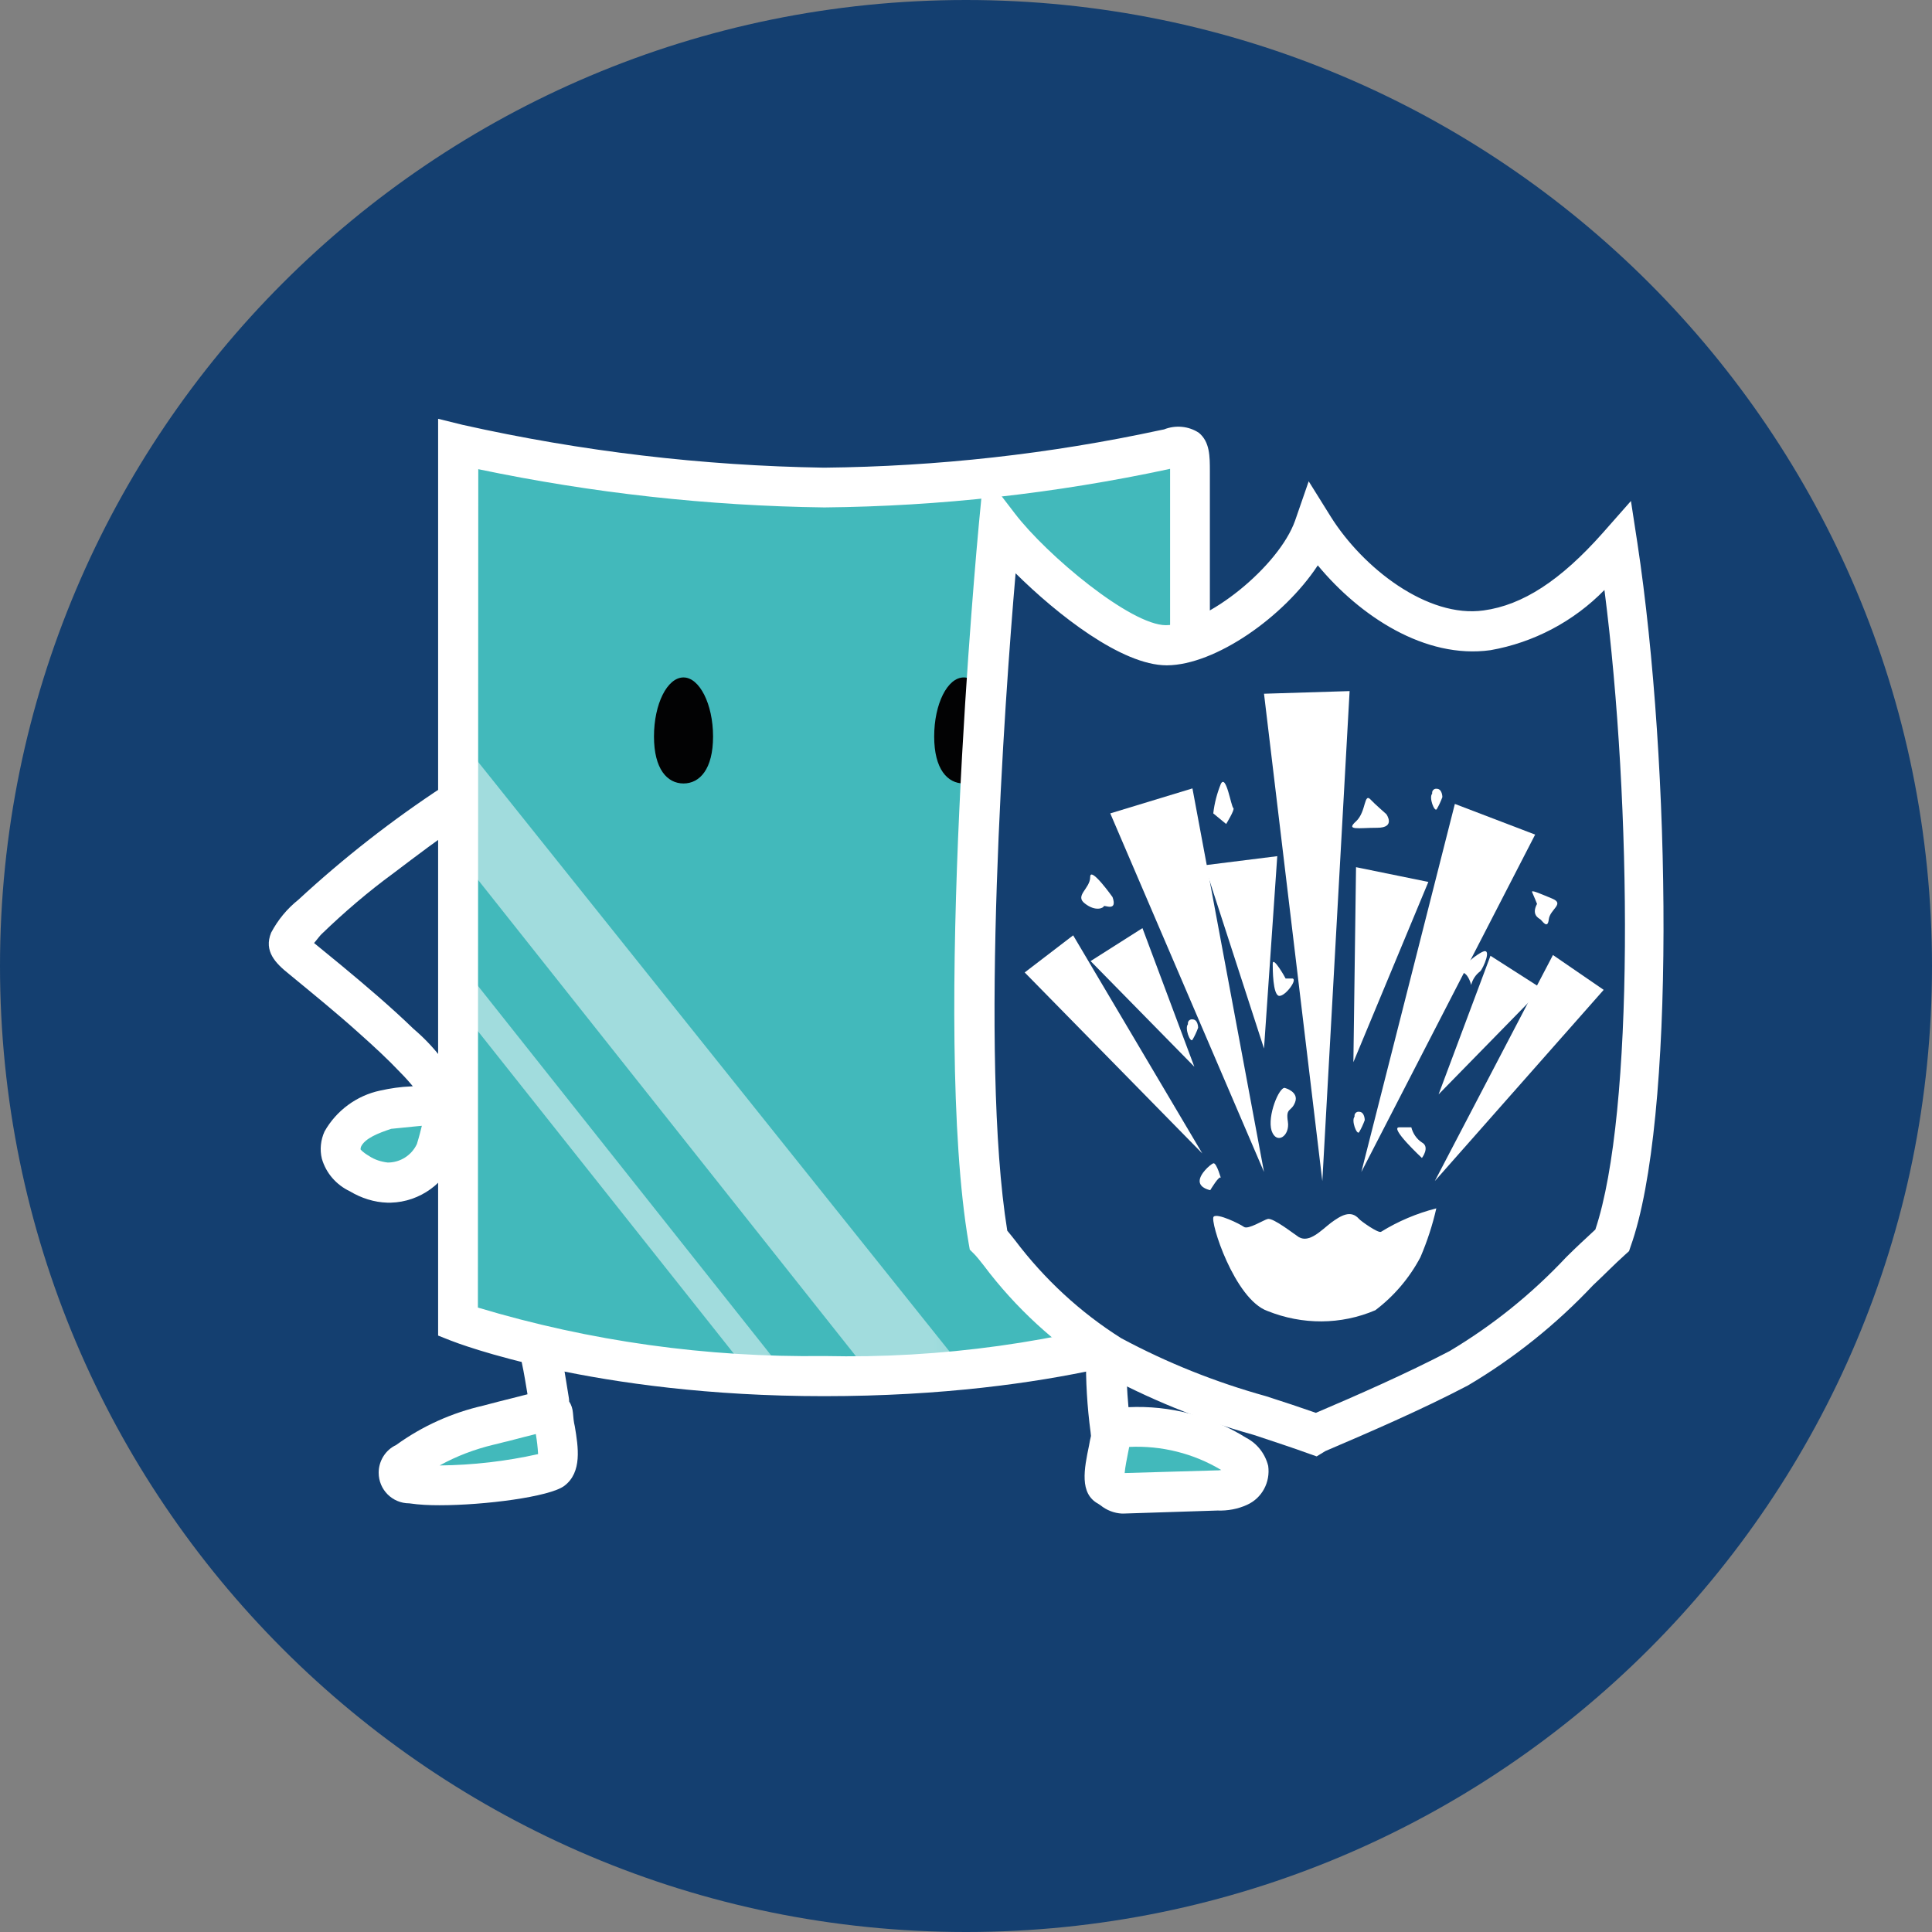 <svg width="92" height="92" viewBox="0 0 92 92" fill="none" xmlns="http://www.w3.org/2000/svg">
<rect x="0" y="0" width="92" height="92" fill="#808080" stroke="none"/>
<g clip-path="url(#clip0_1_272)">
<path d="M46 92C71.407 92 92 71.407 92 46C92 20.593 71.407 0 46 0C20.593 0 0 20.593 0 46C0 71.407 20.593 92 46 92Z" fill="#143F70"/>
<path d="M25.714 64.267C25.912 65.024 26.02 65.817 26.165 66.593C26.201 66.737 26.201 66.881 26.165 67.025C25.227 67.386 24.271 67.657 23.279 67.855C21.891 68.162 20.575 68.757 19.421 69.586C19.204 69.73 18.97 69.929 19.024 70.181C19.06 70.452 19.403 70.578 19.673 70.614C21.909 70.812 24.163 70.578 26.327 69.929C26.886 69.514 26.363 67.945 26.363 67.242" fill="#42B9BB"/>
<path d="M20.935 71.678C20.448 71.678 19.98 71.66 19.493 71.588C18.681 71.588 18.032 70.938 18.032 70.127C18.032 69.568 18.357 69.045 18.862 68.811C20.106 67.909 21.512 67.278 23.009 66.935L23.694 66.755C24.073 66.665 24.686 66.502 25.119 66.394C25.101 66.286 25.083 66.178 25.065 66.07C24.974 65.511 24.884 65.006 24.758 64.501C24.65 63.978 24.974 63.473 25.497 63.365C25.984 63.257 26.471 63.545 26.615 64.032C26.76 64.609 26.868 65.186 26.958 65.763C26.994 65.98 27.03 66.214 27.066 66.43C27.084 66.539 27.102 66.629 27.102 66.737C27.21 66.899 27.265 67.08 27.283 67.278C27.301 67.494 27.319 67.711 27.373 67.927C27.535 68.901 27.733 70.109 26.868 70.758C26.165 71.281 23.063 71.678 20.935 71.678ZM20.935 69.784C22.522 69.766 24.091 69.586 25.624 69.243C25.606 68.919 25.57 68.612 25.515 68.288C25.155 68.378 24.722 68.486 24.181 68.63C23.929 68.684 23.694 68.757 23.514 68.793C22.612 69.009 21.747 69.334 20.935 69.784Z" fill="white"/>
<path d="M52.636 64.537C52.618 65.709 52.69 66.899 52.852 68.071C54.926 67.765 57.036 68.198 58.803 69.316C59.091 69.442 59.308 69.694 59.416 70.001C59.452 70.362 59.254 70.686 58.929 70.83C58.605 70.957 58.262 71.029 57.919 71.011C56.35 71.065 54.98 71.101 53.429 71.155C53.195 71.155 52.942 70.903 52.744 70.794C52.275 70.542 53.014 68.522 52.942 67.963" fill="#42B9BB"/>
<path d="M53.429 72.075C53.051 72.057 52.69 71.912 52.401 71.678C52.365 71.66 52.329 71.624 52.293 71.606C51.392 71.119 51.626 69.947 51.86 68.829C51.879 68.703 51.914 68.54 51.951 68.378L51.933 68.198C51.77 66.99 51.698 65.763 51.716 64.537C51.716 64.014 52.149 63.581 52.672 63.581C53.195 63.581 53.628 64.014 53.628 64.537C53.628 65.385 53.664 66.214 53.736 67.008C55.701 66.918 57.667 67.422 59.344 68.468C59.867 68.739 60.245 69.226 60.39 69.803C60.498 70.578 60.101 71.335 59.38 71.66C58.947 71.858 58.46 71.948 57.973 71.93L53.483 72.075H53.429ZM53.556 70.145L57.901 70.019C57.991 70.019 58.063 70.019 58.154 70.001C56.837 69.208 55.305 68.829 53.772 68.901C53.754 68.991 53.736 69.081 53.718 69.171C53.664 69.46 53.574 69.875 53.556 70.145Z" fill="white"/>
<path d="M56.657 62.95C56.657 62.95 50.508 65.529 39.22 65.529C28.292 65.529 21.801 62.95 21.801 62.95V21.152C27.517 22.432 33.359 23.135 39.22 23.207C45.08 23.081 50.923 22.396 56.657 21.152V62.95Z" fill="#42B9BB"/>
<g opacity="0.5">
<mask id="mask0_1_272" style="mask-type:luminance" maskUnits="userSpaceOnUse" x="21" y="35" width="25" height="31">
<path d="M45.892 35.073H21.801V65.529H45.892V35.073Z" fill="white"/>
</mask>
<g mask="url(#mask0_1_272)">
<path d="M41.51 65.529L21.855 40.753L21.801 35.073L45.892 65.204L41.51 65.529Z" fill="white"/>
</g>
</g>
<g opacity="0.5">
<mask id="mask1_1_272" style="mask-type:luminance" maskUnits="userSpaceOnUse" x="21" y="45" width="17" height="21">
<path d="M37.489 45.784H21.837V65.493H37.489V45.784Z" fill="white"/>
</mask>
<g mask="url(#mask1_1_272)">
<path d="M35.65 65.349L21.927 48.056L21.837 45.784L37.489 65.511L35.65 65.349Z" fill="white"/>
</g>
</g>
<path d="M39.238 66.484C28.256 66.484 21.729 63.942 21.458 63.834L20.863 63.599V19.943L22.035 20.232C27.679 21.494 33.45 22.179 39.238 22.27C44.63 22.215 49.985 21.62 55.251 20.484L55.431 20.448C55.972 20.232 56.603 20.286 57.09 20.61C57.613 21.043 57.613 21.729 57.613 22.45V63.599L57.036 63.852C56.765 63.924 50.58 66.484 39.238 66.484ZM22.757 62.265C28.094 63.87 33.648 64.645 39.238 64.573C44.81 64.699 50.382 63.924 55.719 62.283V22.324L55.647 22.342C50.256 23.496 44.774 24.109 39.256 24.163C33.72 24.091 28.202 23.478 22.775 22.342L22.757 62.265Z" fill="white"/>
<path d="M33.955 35.072C33.955 36.623 33.323 37.308 32.548 37.308C31.773 37.308 31.142 36.623 31.142 35.072C31.142 33.522 31.773 32.259 32.548 32.259C33.305 32.259 33.955 33.522 33.955 35.072Z" fill="#020203"/>
<path d="M47.298 35.072C47.298 36.623 46.667 37.308 45.892 37.308C45.116 37.308 44.485 36.623 44.485 35.072C44.485 33.522 45.116 32.259 45.892 32.259C46.667 32.259 47.298 33.522 47.298 35.072Z" fill="#020203"/>
<path d="M21.134 37.435C18.681 39.04 16.355 40.861 14.209 42.844C13.668 43.277 13.236 43.8 12.911 44.413C12.55 45.297 13.127 45.874 13.758 46.379C14.895 47.316 16.031 48.236 17.131 49.228C17.798 49.823 18.465 50.436 19.078 51.085C19.331 51.338 19.565 51.608 19.781 51.879C19.853 51.987 19.944 52.095 19.998 52.203C20.034 52.275 20.196 52.6 20.142 52.438C20.593 53.556 22.432 53.069 21.981 51.933C21.44 50.815 20.647 49.805 19.691 48.993C18.591 47.929 17.419 46.938 16.247 45.964C15.814 45.603 15.381 45.261 14.949 44.9C14.895 44.864 14.768 44.702 14.696 44.702C14.696 44.702 14.642 45.098 14.732 45.098C14.877 45.062 15.201 44.575 15.327 44.467C16.391 43.44 17.527 42.466 18.735 41.582C19.853 40.735 20.971 39.887 22.125 39.112C23.099 38.391 22.143 36.75 21.134 37.435Z" fill="white"/>
<path d="M21.278 52.852C21.044 53.79 21.061 53.808 20.791 54.746C20.43 55.684 19.547 56.297 18.537 56.315C18.032 56.315 17.545 56.17 17.131 55.9C16.716 55.72 16.409 55.377 16.247 54.962C16.193 54.728 16.229 54.475 16.319 54.259C16.788 53.52 17.527 53.015 18.393 52.852C18.699 52.744 20.593 52.654 20.899 52.546" fill="#42B9BB"/>
<path d="M18.447 57.27C17.816 57.252 17.203 57.054 16.662 56.729C16.012 56.422 15.526 55.864 15.327 55.178C15.219 54.745 15.273 54.277 15.454 53.88C16.012 52.888 16.986 52.167 18.104 51.932C18.591 51.824 19.078 51.752 19.565 51.734C19.944 51.698 20.503 51.644 20.647 51.626C21.044 51.5 21.494 51.644 21.729 52.005C22.125 52.203 22.324 52.654 22.216 53.087C22.125 53.411 22.071 53.627 22.035 53.826C21.963 54.169 21.891 54.403 21.711 55.016C21.242 56.332 19.998 57.234 18.609 57.27C18.537 57.27 18.501 57.27 18.447 57.27ZM17.167 54.727C17.167 54.727 17.221 54.836 17.581 55.052C17.852 55.232 18.158 55.322 18.465 55.359C19.06 55.359 19.601 55.016 19.853 54.475C19.98 54.06 20.034 53.826 20.088 53.609L19.709 53.645C19.331 53.682 18.771 53.736 18.627 53.754C18.032 53.952 17.365 54.205 17.185 54.619C17.185 54.655 17.167 54.691 17.167 54.727Z" fill="white"/>
<path d="M47.064 59.037C48.651 61.201 50.616 63.076 52.87 64.537C55.323 66.106 60.011 67.314 62.68 68.324C64.717 67.458 67.242 66.376 69.46 65.204C72.237 63.743 74.401 61.309 76.763 59.109C78.855 53.249 78.638 36.515 77.051 26.074C75.501 28.094 73.301 29.5 70.812 30.059C67.747 30.474 64.375 28.004 62.59 25.155C61.688 27.715 57.901 30.763 55.557 30.781C53.321 30.799 49.066 27.012 47.587 25.083C47.569 25.047 45.315 48.831 47.064 59.037Z" fill="#143F70"/>
<path d="M62.698 69.352L62.337 69.225C61.598 68.955 60.66 68.648 59.686 68.324C57.144 67.62 54.691 66.611 52.365 65.348C50.237 63.996 48.362 62.283 46.847 60.263C46.667 60.029 46.487 59.812 46.397 59.722L46.18 59.506L46.126 59.199C44.377 48.975 46.523 25.93 46.613 24.956L46.847 22.522L48.326 24.451C49.859 26.453 53.844 29.771 55.521 29.771C57.45 29.753 60.895 26.976 61.67 24.794L62.319 22.919L63.365 24.596C64.898 27.048 67.981 29.446 70.65 29.068C72.507 28.815 74.311 27.643 76.312 25.389L77.664 23.856L77.971 25.858C79.576 36.443 79.792 53.393 77.646 59.362L77.574 59.578L77.394 59.74C76.871 60.209 76.384 60.714 75.861 61.201C74.112 63.058 72.093 64.681 69.893 65.979C67.657 67.151 65.132 68.234 63.112 69.099L62.698 69.352ZM47.965 58.604C48.074 58.73 48.2 58.893 48.344 59.073C49.733 60.912 51.446 62.499 53.393 63.725C55.575 64.897 57.883 65.817 60.281 66.484C61.129 66.755 61.94 67.025 62.662 67.278C64.609 66.448 66.953 65.42 69.027 64.338C71.083 63.112 72.94 61.616 74.581 59.867C75.032 59.416 75.501 58.983 75.969 58.55C77.827 52.996 77.719 38.336 76.402 28.094C74.942 29.591 73.03 30.6 70.975 30.961C67.855 31.394 64.753 29.338 62.752 26.922C61.129 29.392 57.865 31.664 55.575 31.682H55.557C53.411 31.682 50.328 29.248 48.362 27.3C47.839 33.323 46.631 50.328 47.965 58.604Z" fill="white"/>
<path d="M51.103 44.54L57.252 54.926L48.795 46.307L51.103 44.54Z" fill="white"/>
<path d="M54.403 44.197L56.873 50.797L51.933 45.766L54.403 44.197Z" fill="white"/>
<path d="M73.427 47.082L68.504 52.113L70.975 45.513L73.427 47.082Z" fill="white"/>
<path d="M68.017 41.997L64.447 50.58L64.573 41.294L68.017 41.997Z" fill="white"/>
<path d="M60.822 40.77L60.191 49.931L57.36 41.203L60.822 40.77Z" fill="white"/>
<path d="M56.783 37.543L60.191 55.809L52.87 38.733L56.783 37.543Z" fill="white"/>
<path d="M64.267 32.909L62.968 56.242L60.191 33.035L64.267 32.909Z" fill="white"/>
<path d="M73.102 39.743L64.826 55.809L69.279 38.282L73.102 39.743Z" fill="white"/>
<path d="M76.366 47.136L68.324 56.242L73.95 45.477L76.366 47.136Z" fill="white"/>
<path d="M60.354 62.427C62.013 63.094 63.852 63.094 65.493 62.391C66.376 61.724 67.116 60.858 67.639 59.867C67.963 59.109 68.216 58.334 68.396 57.541C67.476 57.775 66.575 58.154 65.763 58.658C65.619 58.731 64.79 58.136 64.717 58.045C64.321 57.595 63.852 57.883 63.383 58.226C62.914 58.586 62.355 59.2 61.85 58.911C61.598 58.749 60.642 57.991 60.372 58.045C60.191 58.081 59.434 58.568 59.236 58.424C59.037 58.28 57.973 57.757 57.793 57.937C57.595 58.136 58.785 61.868 60.354 62.427Z" fill="white"/>
<path d="M52.978 42.718C52.978 42.718 51.914 41.221 51.914 41.762C51.914 42.321 51.157 42.646 51.662 43.025C52.167 43.421 52.546 43.241 52.564 43.151C52.582 43.079 53.231 43.439 52.978 42.718Z" fill="white"/>
<path d="M61.183 51.806C60.913 51.752 60.336 53.141 60.552 53.844C60.786 54.529 61.435 54.096 61.327 53.411C61.219 52.726 61.49 52.96 61.67 52.491C61.868 51.986 61.183 51.806 61.183 51.806Z" fill="white"/>
<path d="M70.055 46.901C70.127 46.631 70.271 46.415 70.488 46.252C70.632 46.108 71.083 45.08 70.578 45.333C70.055 45.603 69.442 46.216 69.694 46.325C69.947 46.433 70.055 46.901 70.055 46.901Z" fill="white"/>
<path d="M73.192 43.043C72.922 43.548 73.247 43.71 73.355 43.782C73.445 43.854 73.697 44.269 73.751 43.782C73.806 43.295 74.527 43.043 73.914 42.79C73.301 42.538 72.904 42.358 72.958 42.484C73.012 42.592 73.192 43.043 73.192 43.043Z" fill="white"/>
<path d="M66.629 53.682C66.142 53.682 67.711 55.142 67.711 55.142C67.711 55.142 68.107 54.619 67.711 54.403C67.458 54.241 67.278 53.97 67.206 53.682H66.629Z" fill="white"/>
<path d="M65.294 38.102C65.421 38.246 66.016 38.769 66.016 38.769C66.016 38.769 66.484 39.418 65.583 39.418C64.681 39.418 64.068 39.562 64.573 39.112C65.078 38.643 64.934 37.687 65.294 38.102Z" fill="white"/>
<path d="M58.136 56.098C58.172 56.224 57.937 55.341 57.775 55.395C57.613 55.467 57.126 55.9 57.126 56.242C57.126 56.585 57.631 56.675 57.631 56.675C57.631 56.675 58.081 55.918 58.136 56.098Z" fill="white"/>
<path d="M60.606 45.892C60.606 46.144 60.606 47.388 60.913 47.424C61.219 47.442 61.832 46.595 61.526 46.595H61.219C61.219 46.577 60.606 45.495 60.606 45.892Z" fill="white"/>
<path d="M56.567 48.777C56.405 48.957 56.675 49.66 56.783 49.516C56.891 49.336 56.982 49.137 57.054 48.939C57.054 48.939 57.054 48.542 56.783 48.542C56.675 48.524 56.567 48.614 56.567 48.723C56.567 48.723 56.567 48.759 56.567 48.777Z" fill="white"/>
<path d="M64.501 53.177C64.339 53.357 64.609 54.06 64.717 53.916C64.826 53.736 64.916 53.537 64.988 53.339C64.988 53.339 64.988 52.942 64.717 52.942C64.609 52.924 64.501 53.014 64.501 53.123C64.501 53.123 64.501 53.141 64.501 53.177Z" fill="white"/>
<path d="M68.198 37.795C68.035 37.976 68.306 38.679 68.414 38.535C68.522 38.354 68.612 38.156 68.684 37.958C68.684 37.958 68.684 37.561 68.414 37.561C68.306 37.543 68.198 37.633 68.198 37.741C68.198 37.759 68.198 37.777 68.198 37.795Z" fill="white"/>
<path d="M58.136 37.326C57.955 37.777 57.829 38.246 57.775 38.733L58.388 39.238C58.388 39.238 58.821 38.535 58.731 38.48C58.623 38.408 58.388 36.84 58.136 37.326Z" fill="white"/>
</g>
<defs>
<clipPath id="clip0_1_272">
<rect width="92" height="92" fill="white"/>
</clipPath>
</defs>
</svg>
